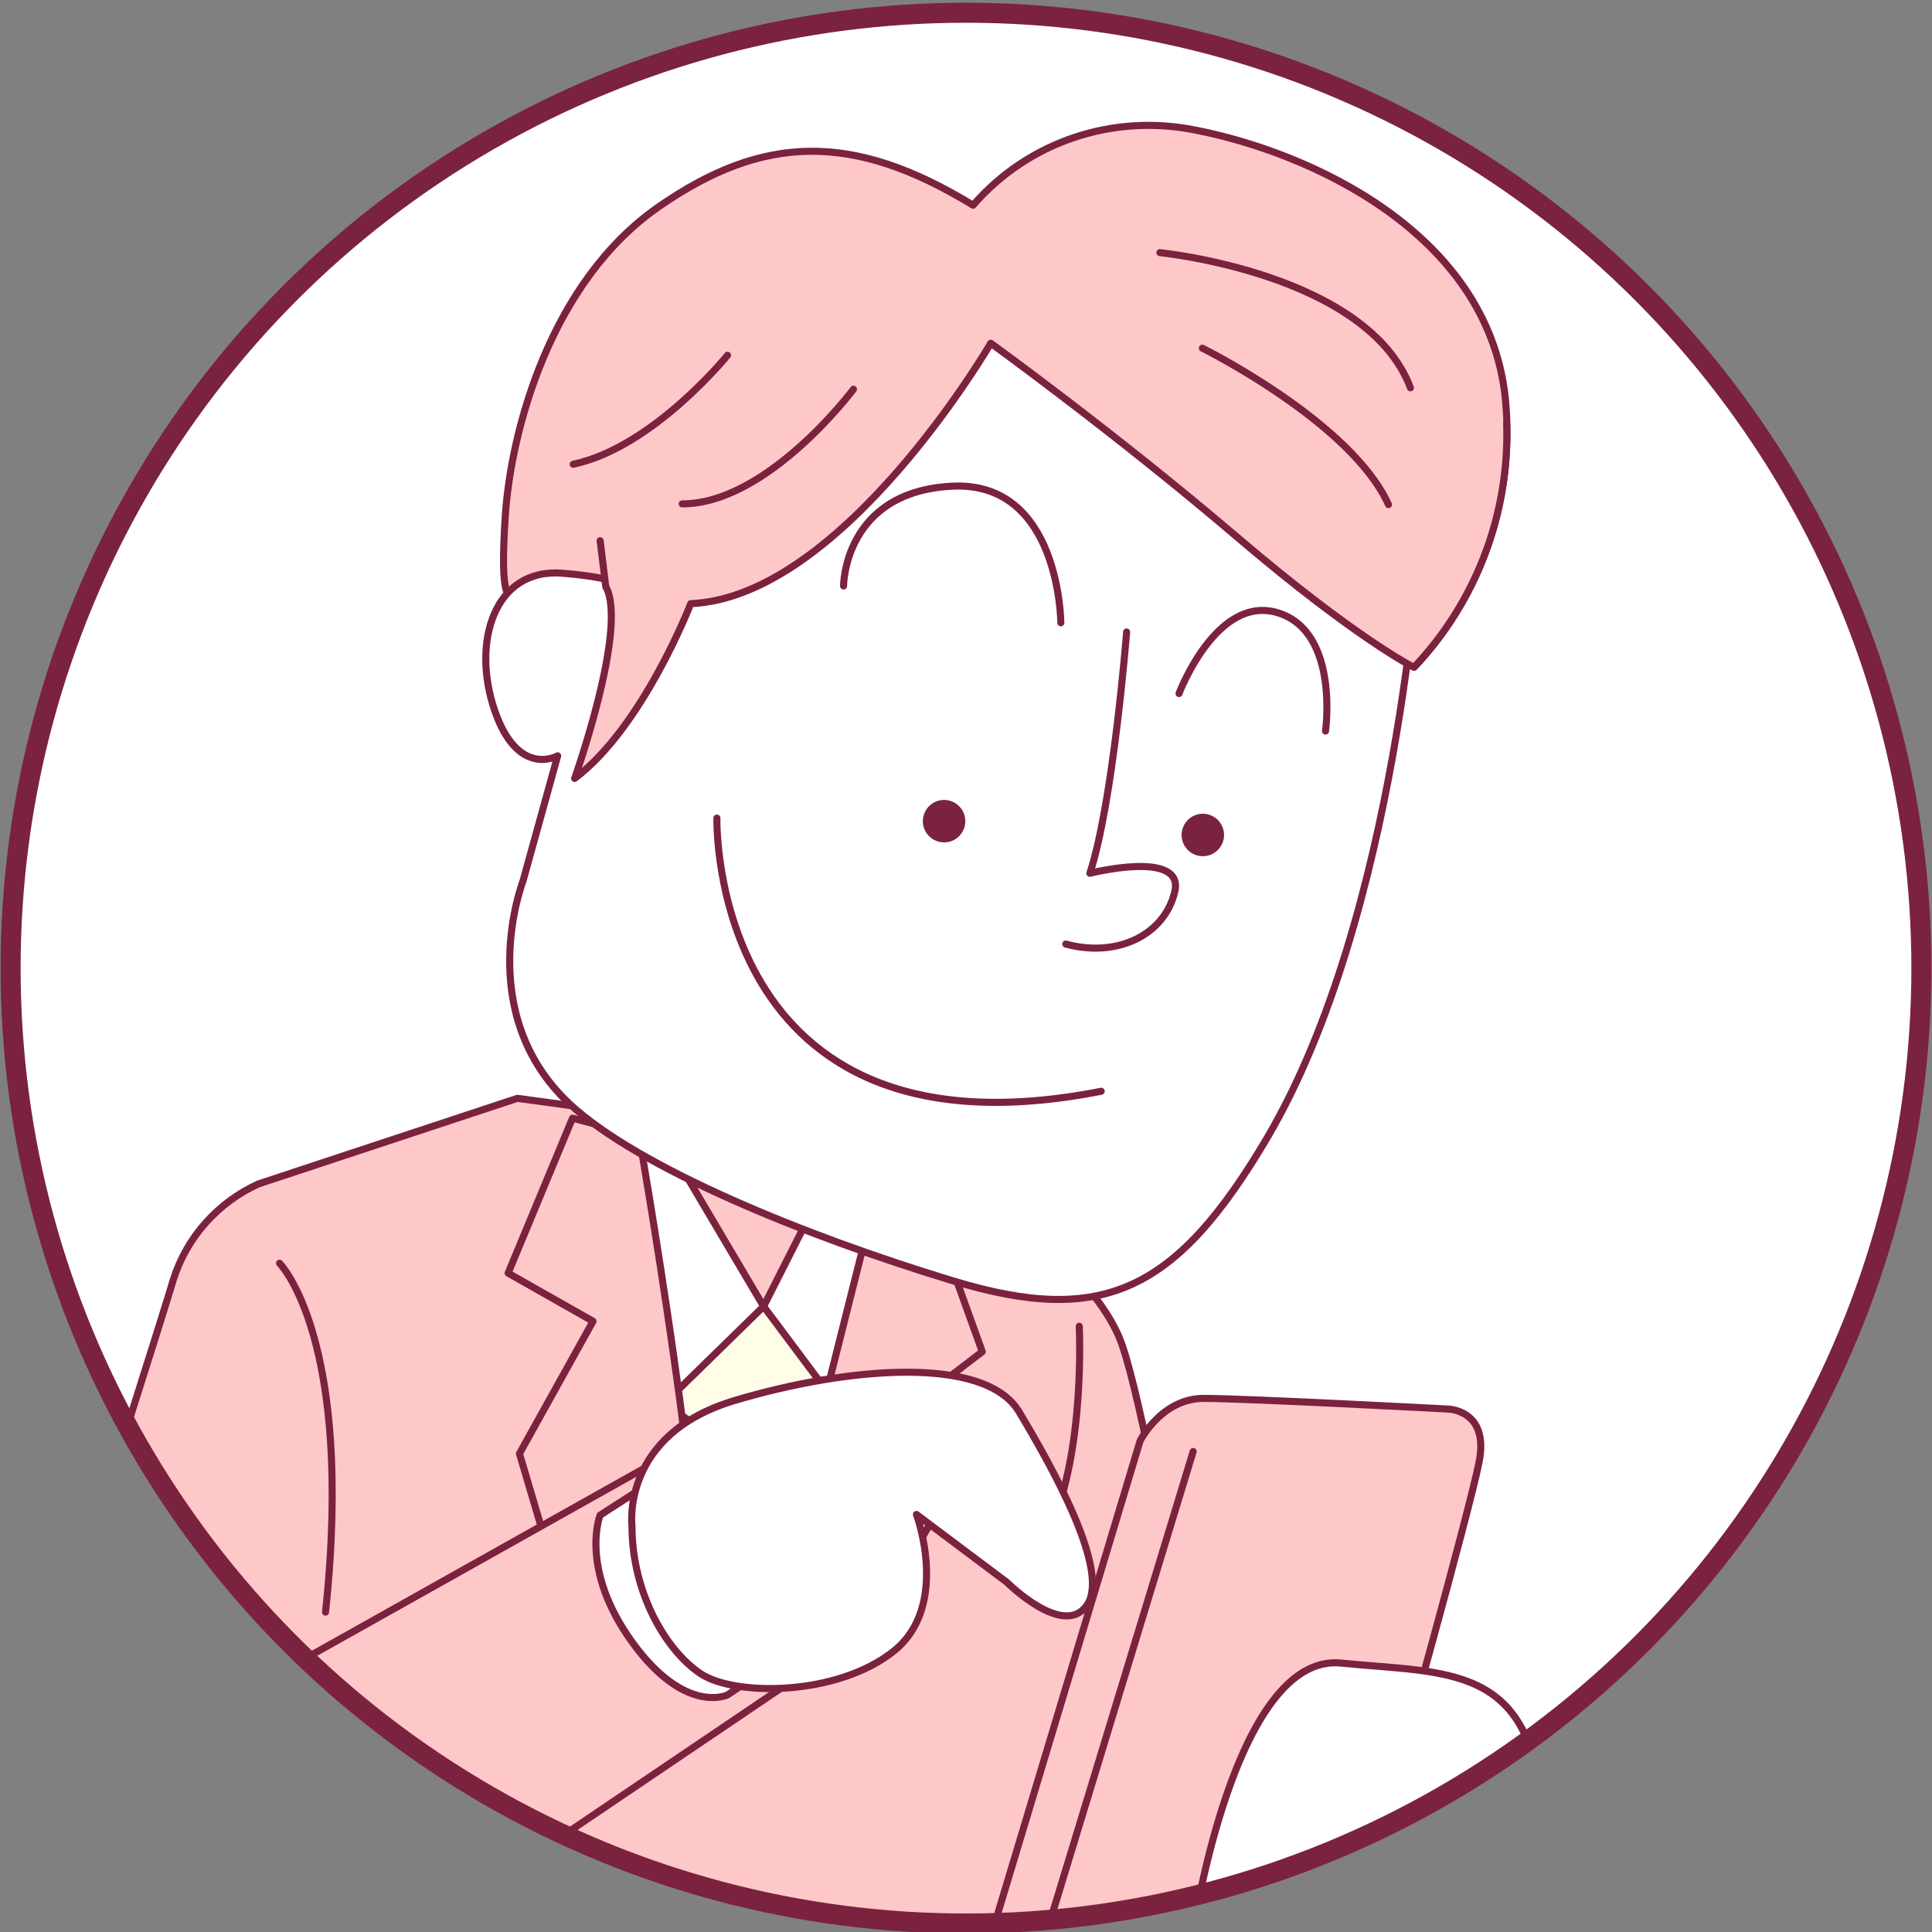 <?xml version="1.0" encoding="utf-8"?>
<!-- Generator: Adobe Illustrator 21.1.0, SVG Export Plug-In . SVG Version: 6.00 Build 0)  -->
<svg version="1.1" id="レイヤー_1" xmlns="http://www.w3.org/2000/svg" xmlns:xlink="http://www.w3.org/1999/xlink" x="0px"
	 y="0px" viewBox="0 0 273 273" style="enable-background:new 0 0 273 273;" xml:space="preserve">
<rect x="0" y="0" width="273" height="273" fill="#808080" stroke="none"/>
<style type="text/css">
	.st0{fill:#FFFFFF;stroke:#7B223F;stroke-linecap:round;stroke-linejoin:round;}
	.st1{clip-path:url(#SVGID_2_);}
	.st2{fill:#FFC8C8;stroke:#7B223F;stroke-linecap:round;stroke-linejoin:round;}
	.st3{fill:#FFFDE8;stroke:#7B223F;stroke-linecap:round;stroke-linejoin:round;}
	.st4{fill:none;stroke:#7B223F;stroke-linecap:round;stroke-linejoin:round;}
	.st5{fill:#FFC8C8;}
	.st6{fill:#7B223F;}
	.st7{fill:none;stroke:#7B223F;stroke-width:2.83;stroke-linecap:round;stroke-linejoin:round;}
</style>
<title>feature2</title>
<g id="レイヤー_2">
	<g id="レイヤー_2-2">
		<circle class="st0" cx="136.5" cy="136.8" r="135"/>
		<g>
			<defs>
				<circle id="SVGID_1_" cx="136.5" cy="136.8" r="135"/>
			</defs>
			<clipPath id="SVGID_2_">
				<use xlink:href="#SVGID_1_"  style="overflow:visible;"/>
			</clipPath>
			<g class="st1">
				<path class="st2" d="M175.1,276c0,0-12.4-76.1-16.9-86.9c-2.6-6.2-8.8-12.1-14.1-15.3s-17.3-10-30.6-12.5s-40.4-6.1-40.4-6.1
					l-36.6,12.1c-5.7,2.6-10.1,7.5-12,13.5C21.5,190.9-2,264.1-2,264.1"/>
				<path class="st3" d="M112.6,237.4c0,0,2.6-33.6-1.6-40.2l-13-3.1L88.9,234L112.6,237.4z"/>
				<path class="st3" d="M108.6,200.9c0,0-9.4,4-14.2-3l5.5-13.4l15.3-0.8l0.7,10.1C115.9,193.9,113.2,199.6,108.6,200.9z"/>
				<polygon class="st0" points="96.6,165.5 107.9,184.6 94.5,197.7 83.5,172.4 90.3,160.5 				"/>
				<polygon class="st0" points="128.1,175.2 119.4,167.8 116.1,168.4 107.9,184.6 115.6,194.9 120.2,200.9 				"/>
				<path class="st2" d="M90.3,160.5c0,0,9.9,56.6,8.9,75l-16.7,0.6l-9.1-30.7l10.4-18.7l-12-6.8l9.1-21.9L90.3,160.5z"/>
				<polygon class="st2" points="124.1,167.7 106.4,238 118.7,236.8 134.6,210 128.6,198.8 138.8,191 130.4,167.7 				"/>
				<path class="st4" d="M152.5,187.4c0,0,0.9,17.5-4.1,28.5"/>
				<path class="st2" d="M39.5,178.5c0,0,10.6,10.6,6.5,49.3"/>
				<path class="st2" d="M140.6,271.7l20.5-68.1c0,0,3-6,9-6s34.4,1.5,34.4,1.5s6,0,4.5,7.5s-12,44.9-12,44.9"/>
				<line class="st4" x1="168.6" y1="205.1" x2="147" y2="276"/>
				<path class="st0" d="M168.6,272.8c0,0,5.9-39.3,20.9-37.8s26.9,0,28.4,20.9"/>
				<path class="st2" d="M140,48.4c0,0-27.3,46.9-51.6,34.9c-13.3-6.6-18.5,13-17-10.4c0.8-12.1,6.4-33.1,21.7-43.7
					c14.7-10.2,27.4-10.6,44.4-0.2c7.8-9,19.8-13,31.5-10.6c15.9,3.1,41.2,14.4,43.7,37.8c1.4,13.9-3.2,27.8-12.8,38
					c0,0-8.1-4-25.1-18.5S140,48.4,140,48.4z"/>
				<path class="st0" d="M78.8,106.8c0,0-5.6,3.2-8.9-6.4s-0.1-20.2,9.6-19.4s8.9,2.4,8.9,2.4L96.3,43l54.9-1l49.4,34.6
					c0,0-3,52.6-21.5,84.1c-12.9,21.9-23.3,26.7-44.4,20.3S90.2,165,80.5,156c-13.8-12.9-6.6-31.5-6.6-31.5L78.8,106.8"/>
				<path class="st5" d="M85.2,81.7l-4.1-16.1l13.6-27.5l26.6-4.9l36.3-0.1l55.2,26.9c0.4,12.7-4.3,25.1-13.1,34.4
					c0,0-8.1-4-25.1-18.5S140,48.5,140,48.5s-20.9,35.9-42.4,36.8c0,0-6.7,17.4-16.4,24.7C81.2,110,88.4,87.4,85.2,81.7z"/>
				<path class="st4" d="M212.9,59.9c0.4,12.7-4.3,25.1-13.1,34.4c0,0-8.1-4-25.1-18.5S140,48.5,140,48.5s-20.9,35.9-42.4,36.8
					c0,0-6.7,17.4-16.4,24.7c0,0,7.6-21.4,4.4-27.1l-0.8-6.5"/>
				<path class="st4" d="M169.9,49.2c0,0,21,10.4,26.3,22.1"/>
				<path class="st4" d="M163.9,35.7c0,0,29.3,2.9,35.4,19.1"/>
				<path class="st4" d="M120.6,55c0,0-12.1,16.2-24.2,16.2"/>
				<path class="st4" d="M102.8,50.2c0,0-10.5,13-21.8,15.4"/>
				<path class="st4" d="M101.3,115.6c0,0-1.2,49.5,54.3,38.6"/>
				<path class="st4" d="M149.9,88c0,0-0.1-20.1-15.4-19.3s-15.3,14.1-15.3,14.1"/>
				<path class="st4" d="M166.6,98c0,0,5.3-14.1,14-11.4s6.7,16.7,6.7,16.7"/>
				<path class="st4" d="M159.2,89.3c0,0-1.9,24.1-5.2,34.1c0,0,13.4-3.4,12,2.6s-8,9.4-15.4,7.4"/>
				
					<ellipse transform="matrix(0.444 -0.896 0.896 0.444 -29.851 184.013)" class="st6" cx="133.4" cy="116.1" rx="3" ry="3"/>
				<ellipse transform="matrix(0.444 -0.896 0.896 0.444 -11.243 217.915)" class="st6" cx="170" cy="118" rx="3" ry="3"/>
				<polyline class="st2" points="29.5,242 92.6,206.6 119.9,232.1 69.3,266.3 				"/>
				<path class="st0" d="M94.1,208.1l-9.3,6c0,0-3,7.5,4.5,17.9s13.5,7.5,13.5,7.5l9-6"/>
				<path class="st0" d="M89.3,215.6c0,0-1.6-12.9,14.5-17.7s35.4-6.4,40.2,1.6s12.9,22.5,9.6,27.3s-11.3-3.2-11.3-3.2l-12.8-9.6
					c0,0,4.8,12.9-3.2,19.3s-22.5,6.4-27.3,3.2S89.3,225.2,89.3,215.6z"/>
			</g>
		</g>
		<circle class="st7" cx="136.5" cy="136.8" r="135"/>
	</g>
</g>
</svg>
